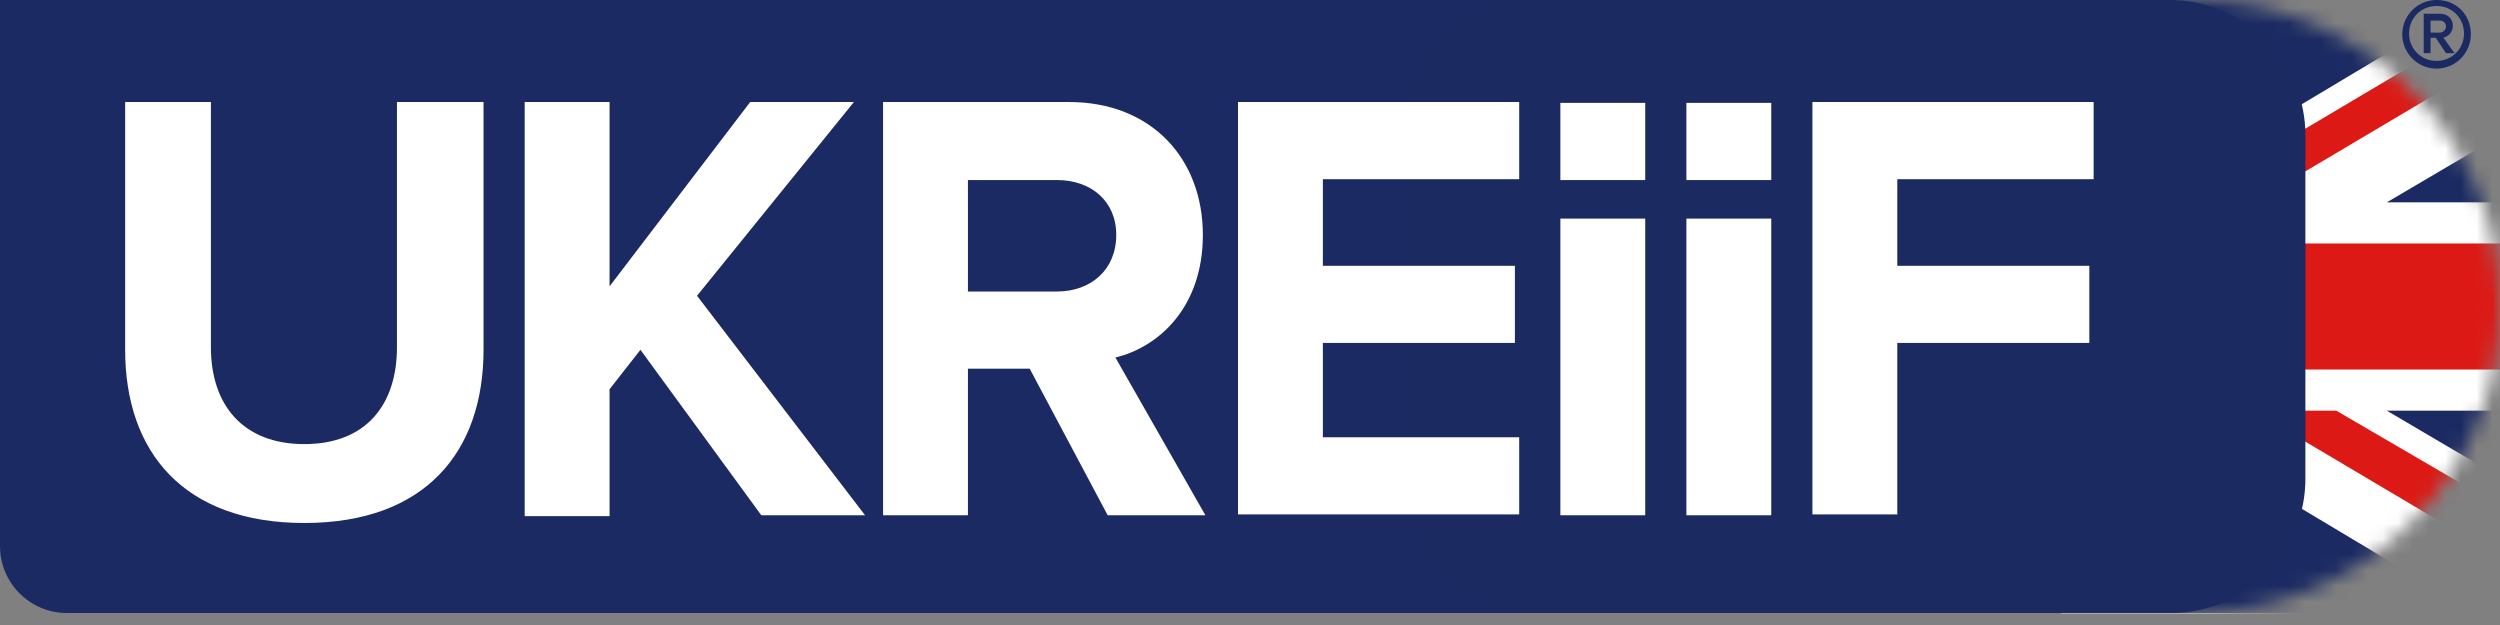 <svg width="160" height="40" viewBox="0 0 160 40" fill="none" xmlns="http://www.w3.org/2000/svg">
    <rect x="0" y="0" width="160" height="40" fill="#808080" stroke="none"/>
    <path d="M133.553 39.232H4.28c-2.36 0-4.28-1.92-4.28-4.28V0h133.553c10.864 0 19.643 8.78 19.643 19.643-.055 10.81-8.834 19.589-19.643 19.589z" fill="#1B2A62"/>
    <mask id="r5l2r1amla" style="mask-type:luminance" maskUnits="userSpaceOnUse" x="0" y="0" width="160" height="40">
        <path d="M140.357 39.232H4.28c-2.36 0-4.28-1.92-4.28-4.28V0h140.412C151.221 0 160 8.78 160 19.643c0 10.81-8.779 19.589-19.643 19.589z" fill="#fff"/>
    </mask>
    <g mask="url(#r5l2r1amla)">
        <path d="M166.968 0h-35.061v39.287h35.061V0z" fill="#fff"/>
        <path d="M139.589 12.95 161.427 0h4.609l-21.838 12.95h-4.609z" fill="#DC1915"/>
        <path d="M167.023 12.95h-14.266l14.266-8.396v8.395zM158.464 0 138.93 11.687V0h19.534z" fill="#1B2A62"/>
        <path d="M167.023 36.489v2.743h-.987l-21.838-12.95h5.322l17.503 10.207z" fill="#DC1915"/>
        <path d="M167.023 26.283h-14.266l14.266 8.395v-8.395zM158.464 39.232 138.93 27.545v11.687h19.534z" fill="#1B2A62"/>
        <path d="M167.023 15.583h-30.452V0h-11.907v39.232h11.907V23.649h30.452v-8.066z" fill="#DC1915"/>
    </g>
    <path d="M138.93 39.232H98.546c-4.774 0-8.67-3.896-8.67-8.67V8.67c0-4.773 3.896-8.669 8.67-8.669h40.329c4.774 0 8.67 3.896 8.67 8.67v21.947a8.594 8.594 0 0 1-8.615 8.615z" fill="url(#4x3sv3ieab)"/>
    <path d="M8.011 22.387V6.53h5.487v15.692c0 3.676 2.03 6.2 5.98 6.2 3.951 0 5.927-2.524 5.927-6.2V6.53h5.541v15.857c0 6.53-3.73 11.084-11.467 11.084S8.01 28.916 8.01 22.387zM48.724 32.977l-7.736-10.59-1.976 2.524v8.12H33.58V6.53h5.432v11.796l9-11.796h6.638l-10.04 12.4 10.754 14.047h-6.64zM70.892 32.977l-4.993-9.383h-3.951v9.383h-5.432V6.53h11.907c5.267 0 8.56 3.62 8.56 8.504 0 4.664-2.854 7.188-5.597 7.847l5.76 10.096h-6.254zm.548-17.943c0-2.194-1.646-3.511-3.786-3.511h-5.706v7.133h5.706c2.14 0 3.786-1.372 3.786-3.622zM79.232 32.977V6.53h17.997v4.938H84.664v5.542h12.29v4.938h-12.29v6.036h12.565v4.938H79.232v.055zM99.863 32.977V13.992h5.432v18.985h-5.432zM107.929 32.977V13.992h5.432v18.985h-5.432zM99.863 11.523V6.584h5.432v4.939h-5.432zM107.929 11.523V6.584h5.432v4.939h-5.432zM115.995 32.977V6.53h17.997v4.938h-12.565v5.542h12.29v4.938h-12.29v10.974h-5.432v.055z" fill="#fff"/>
    <path d="M156.379 2.414c.219-.055.603-.274.603-.768 0-.439-.329-.768-.823-.768h-1.042v2.524h.439v-.988h.329l.658.988h.549l-.713-.988zm-.823-1.097h.603c.165 0 .384.11.384.384 0 .22-.219.384-.384.384h-.603v-.768z" fill="#1B2A62"/>
    <path d="M155.94 0a2.202 2.202 0 0 0-2.195 2.195c0 1.207.988 2.195 2.195 2.195a2.2 2.2 0 0 0 2.194-2.195c0-1.262-.932-2.195-2.194-2.195zm0 3.896a1.733 1.733 0 0 1-1.756-1.756c0-.988.768-1.756 1.756-1.756.987 0 1.755.768 1.755 1.756s-.768 1.756-1.755 1.756z" fill="#1B2A62"/>
    <defs>
        <linearGradient id="4x3sv3ieab" x1="89.877" y1="1961.59" x2="5856.68" y2="1961.59" gradientUnits="userSpaceOnUse">
            <stop offset=".673" stop-color="#1B2A61"/>
            <stop offset="1" stop-color="#1B2A62" stop-opacity="0"/>
        </linearGradient>
    </defs>
</svg>
